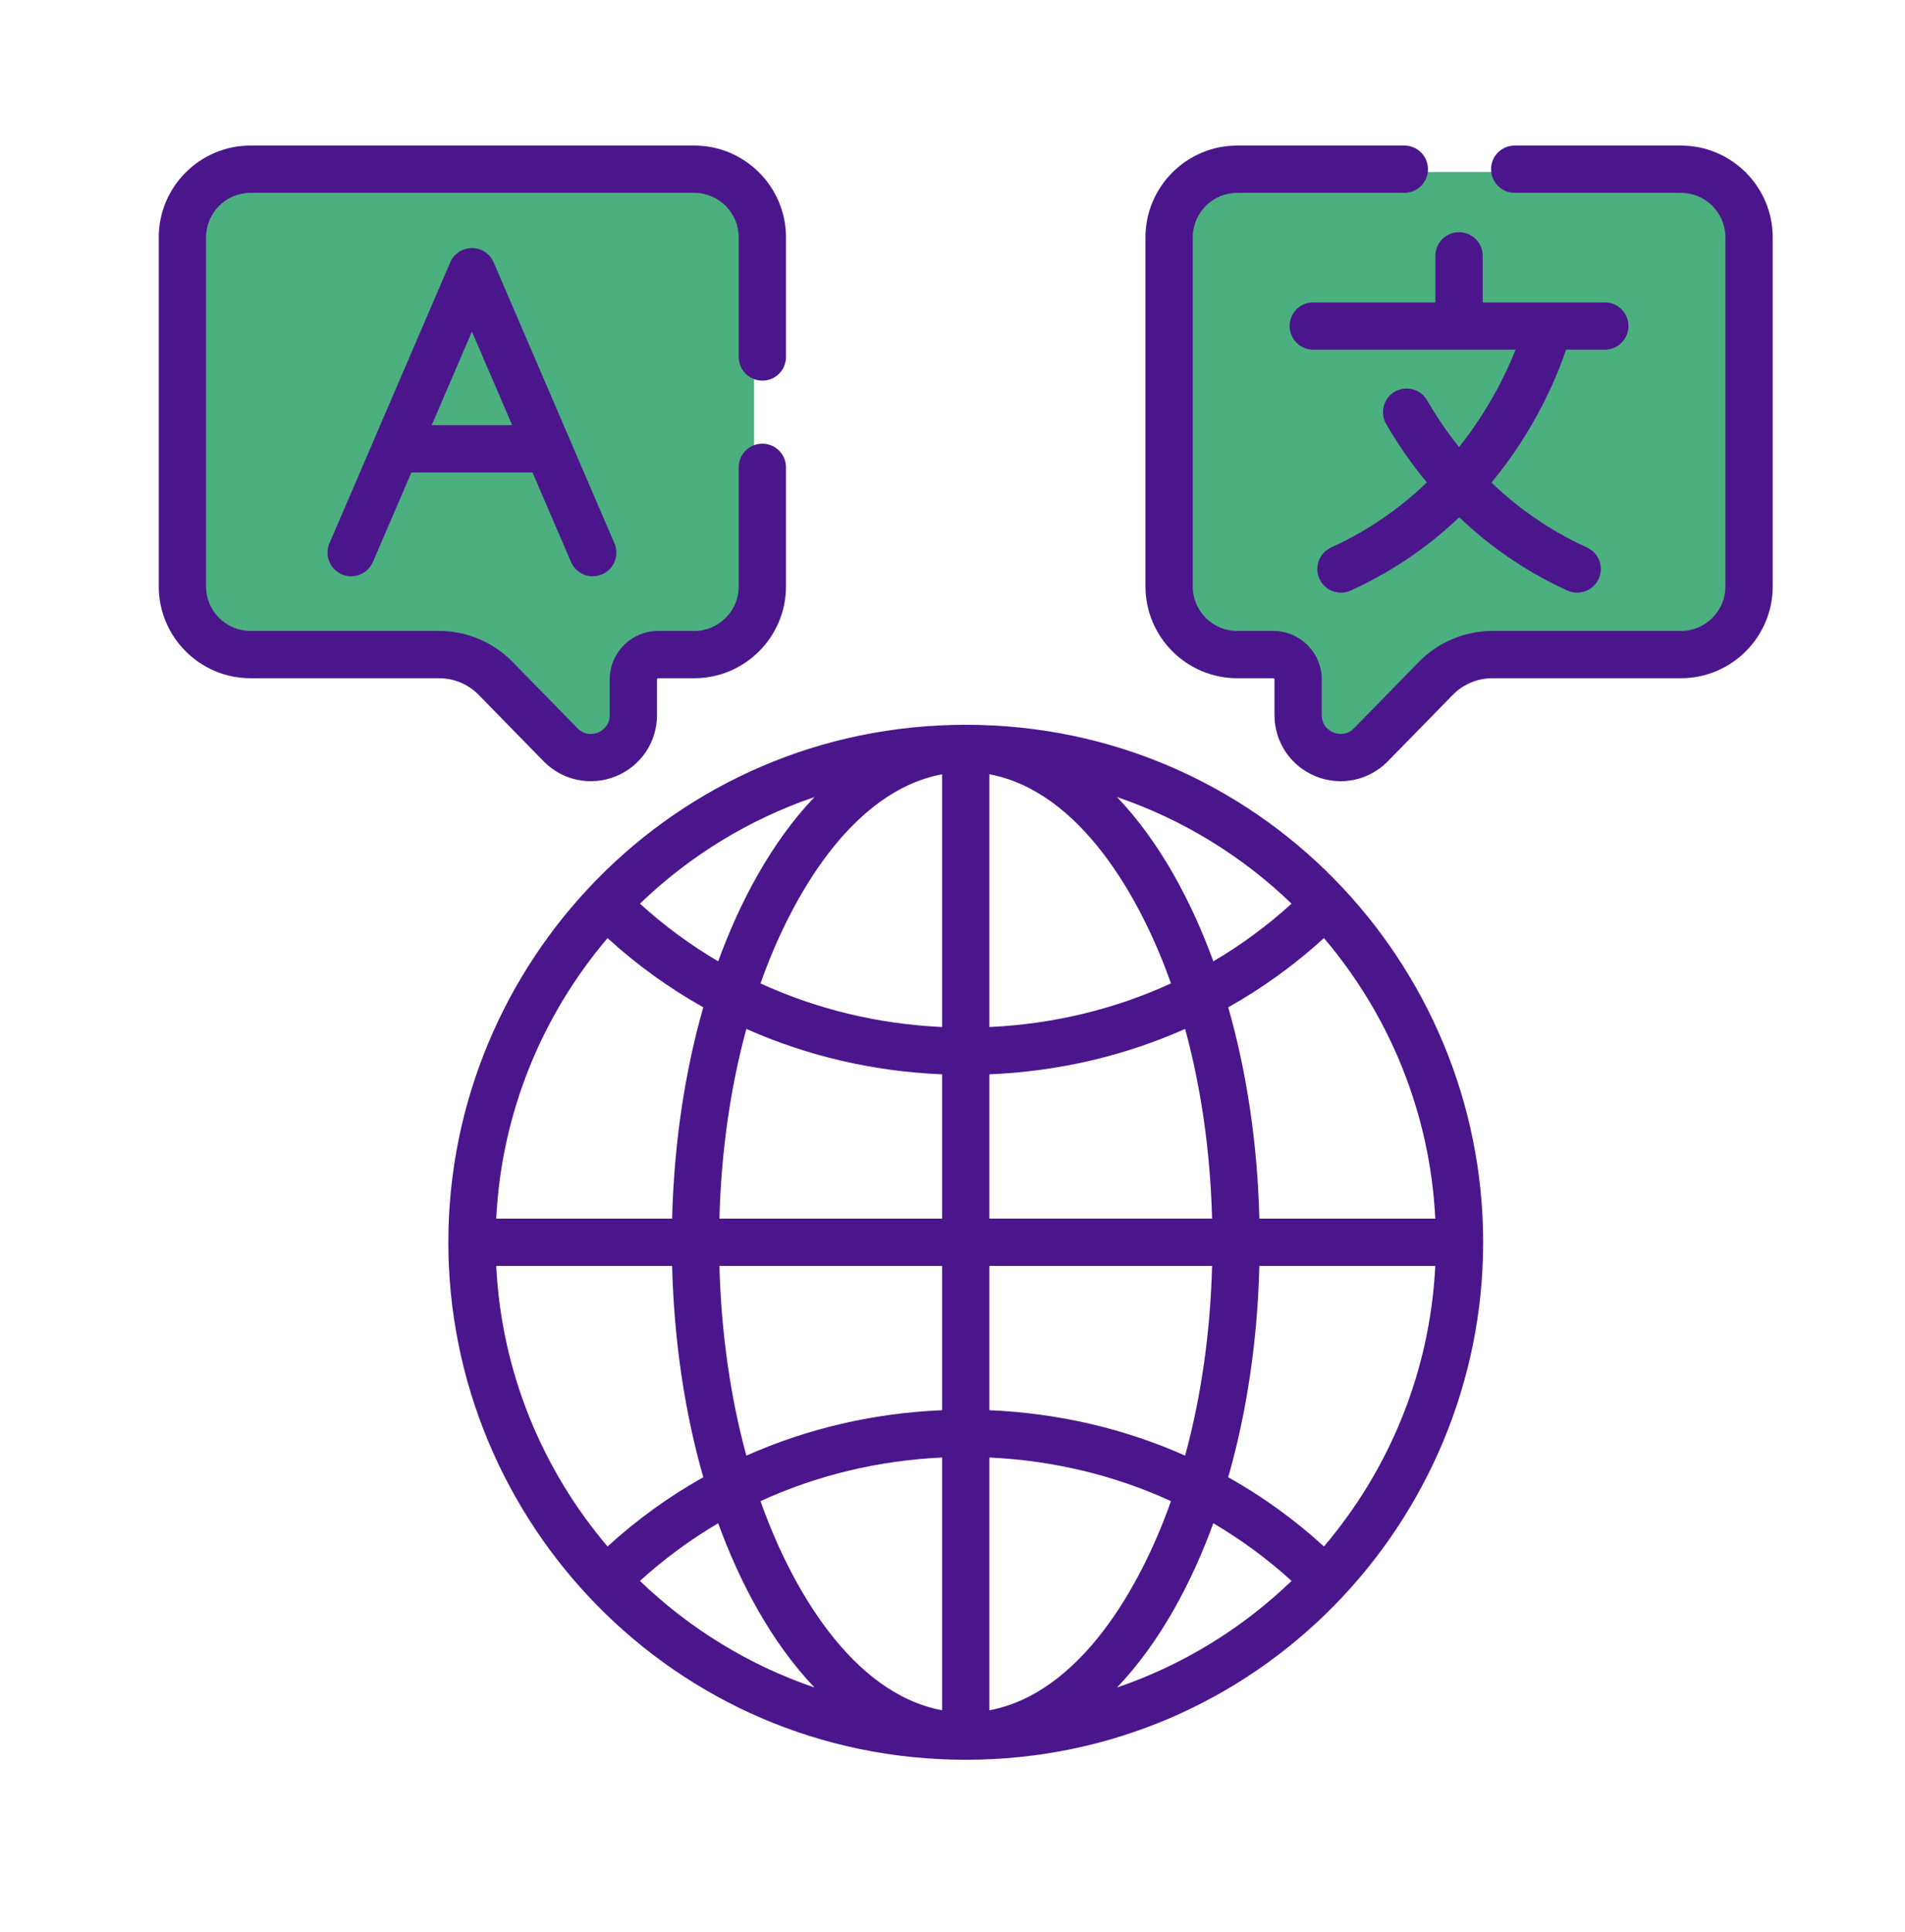 <svg xmlns="http://www.w3.org/2000/svg" width="72" height="73" viewBox="0 0 72 73"
                                            fill="none">
                                            <g clip-path="url(#clip0_1251_22748)">
                                                <path d="M7.5 7V24L18 25L23 28.5L24.5 25L28.5 24V7H7.5Z" fill="#4CAF80" />
                                                <path d="M66 6.5V24.5H55.5L50 28.5L49 24.5L45 23.5V6.5H66Z"
                                                    fill="#4CAF80" />
                                                <path
                                                    d="M16.945 46.944C16.945 57.511 25.47 66.5 36.501 66.5C47.526 66.5 56.056 57.514 56.056 46.944C56.056 36.377 47.532 27.389 36.501 27.389C25.475 27.389 16.945 36.376 16.945 46.944ZM30.783 30.12C29.145 31.837 27.953 34.106 27.144 36.327C26.091 35.708 25.101 34.98 24.187 34.148C26.045 32.359 28.29 30.969 30.783 30.12ZM22.963 35.45C24.073 36.464 25.287 37.339 26.581 38.066C25.878 40.522 25.474 43.233 25.403 46.051H18.755C18.956 42.02 20.507 38.339 22.963 35.45ZM18.755 47.838H25.403C25.474 50.655 25.878 53.367 26.581 55.823C25.287 56.549 24.073 57.424 22.963 58.439C20.507 55.55 18.956 51.869 18.755 47.838ZM24.187 59.741C25.101 58.909 26.091 58.181 27.144 57.562C27.953 59.783 29.145 62.051 30.783 63.769C28.29 62.919 26.045 61.53 24.187 59.741ZM35.607 64.629C32.202 63.992 29.905 60.013 28.744 56.726C30.865 55.753 33.187 55.19 35.607 55.078V64.629ZM35.607 53.29C33.004 53.4 30.503 53.986 28.209 55.007C27.607 52.797 27.257 50.368 27.191 47.838H35.607V53.29ZM35.607 46.051H27.191C27.257 43.521 27.607 41.092 28.209 38.882C30.503 39.903 33.004 40.489 35.607 40.598V46.051ZM35.607 38.81C33.187 38.699 30.865 38.136 28.744 37.162C29.904 33.876 32.201 29.897 35.607 29.259V38.81ZM42.218 63.769C43.857 62.051 45.049 59.783 45.858 57.562C46.91 58.181 47.901 58.909 48.815 59.741C46.957 61.53 44.712 62.919 42.218 63.769ZM50.039 58.439C48.928 57.424 47.715 56.549 46.421 55.823C47.123 53.367 47.528 50.656 47.598 47.838H54.247C54.046 51.869 52.495 55.55 50.039 58.439ZM54.247 46.051H47.598C47.528 43.233 47.124 40.521 46.421 38.066C47.715 37.339 48.928 36.464 50.039 35.45C52.495 38.339 54.046 42.02 54.247 46.051ZM48.815 34.148C47.901 34.98 46.91 35.708 45.858 36.327C45.049 34.106 43.856 31.837 42.218 30.12C44.712 30.969 46.957 32.359 48.815 34.148ZM37.394 29.259C40.8 29.897 43.097 33.875 44.257 37.162C42.136 38.136 39.815 38.699 37.394 38.81V29.259ZM37.394 40.598C39.997 40.489 42.498 39.903 44.792 38.882C45.394 41.092 45.745 43.521 45.811 46.05H37.394V40.598ZM37.394 47.838H45.811C45.745 50.368 45.394 52.797 44.792 55.006C42.498 53.986 39.997 53.4 37.394 53.29V47.838ZM37.394 55.078C39.815 55.19 42.136 55.753 44.257 56.726C43.097 60.013 40.8 63.992 37.394 64.629V55.078Z"
                                                    fill="#4B168C" />
                                                <path
                                                    d="M55.145 8.774C54.651 8.774 54.251 9.174 54.251 9.668V11.427H49.636C49.142 11.427 48.742 11.827 48.742 12.32C48.742 12.814 49.142 13.214 49.636 13.214H57.282C56.918 14.13 56.253 15.504 55.145 16.895C54.65 16.276 54.251 15.67 53.937 15.127C53.69 14.7 53.143 14.555 52.716 14.802C52.289 15.049 52.143 15.596 52.391 16.023C52.781 16.698 53.287 17.458 53.928 18.232C52.966 19.156 51.776 20.022 50.311 20.689C49.862 20.894 49.664 21.424 49.868 21.873C50.073 22.322 50.603 22.52 51.052 22.316C52.715 21.558 54.063 20.584 55.152 19.546C56.231 20.576 57.575 21.558 59.238 22.316C59.687 22.52 60.217 22.322 60.422 21.873C60.627 21.424 60.428 20.894 59.979 20.689C58.511 20.021 57.323 19.151 56.37 18.237C58.024 16.24 58.846 14.235 59.189 13.214H60.654C61.148 13.214 61.548 12.814 61.548 12.32C61.548 11.827 61.148 11.427 60.654 11.427H56.039V9.668C56.038 9.174 55.639 8.774 55.145 8.774Z"
                                                    fill="#4B168C" />
                                                <path
                                                    d="M17.837 9.374C17.48 9.374 17.157 9.587 17.016 9.915L12.452 20.53C12.257 20.984 12.466 21.509 12.92 21.704C13.373 21.899 13.899 21.69 14.094 21.236L15.548 17.854H20.126L21.581 21.236C21.776 21.689 22.301 21.899 22.755 21.704C23.208 21.509 23.417 20.984 23.222 20.53L18.658 9.915C18.517 9.587 18.194 9.374 17.837 9.374ZM16.316 16.067L17.837 12.53L19.358 16.067L16.316 16.067Z"
                                                    fill="#4B168C" />
                                                <path
                                                    d="M67 22.16V8.97C67 7.057 65.444 5.5 63.53 5.5H57.247C56.754 5.5 56.354 5.9 56.354 6.394C56.354 6.887 56.754 7.287 57.247 7.287H63.53C64.458 7.287 65.213 8.042 65.213 8.97V22.16C65.213 23.088 64.458 23.843 63.53 23.843H56.398C55.364 23.843 54.356 24.267 53.633 25.006L51.176 27.519C50.866 27.836 50.503 27.722 50.399 27.68C50.295 27.638 49.956 27.465 49.956 27.021V25.673C49.956 24.664 49.135 23.843 48.126 23.843H46.763C45.835 23.843 45.08 23.088 45.08 22.16V8.97C45.08 8.042 45.835 7.287 46.763 7.287H53.077C53.571 7.287 53.971 6.887 53.971 6.394C53.971 5.9 53.571 5.5 53.077 5.5H46.763C44.85 5.5 43.293 7.057 43.293 8.97V22.16C43.293 24.073 44.85 25.63 46.763 25.63H48.126C48.15 25.63 48.169 25.649 48.169 25.673V27.021C48.169 28.041 48.779 28.95 49.724 29.335C50.669 29.72 51.74 29.498 52.454 28.768L54.911 26.256C55.3 25.858 55.842 25.63 56.398 25.63H63.53C65.444 25.63 67 24.073 67 22.16Z"
                                                    fill="#4B168C" />
                                                <path
                                                    d="M6 22.16C6 24.073 7.557 25.63 9.47 25.63H16.602C17.159 25.63 17.701 25.858 18.089 26.256L20.546 28.768C21.261 29.499 22.333 29.719 23.276 29.335C24.221 28.95 24.832 28.041 24.832 27.021V25.673C24.832 25.649 24.851 25.63 24.874 25.63H26.237C28.151 25.63 29.707 24.073 29.707 22.16V17.66C29.707 17.166 29.307 16.766 28.814 16.766C28.32 16.766 27.92 17.166 27.92 17.66V22.16C27.92 23.088 27.165 23.843 26.237 23.843H24.874C23.865 23.843 23.045 24.664 23.045 25.673V27.021C23.045 27.465 22.706 27.638 22.602 27.68C22.498 27.722 22.134 27.836 21.824 27.519L19.367 25.006C18.644 24.267 17.637 23.843 16.603 23.843H9.47C8.542 23.843 7.787 23.088 7.787 22.16V8.97C7.787 8.042 8.542 7.287 9.47 7.287H26.237C27.165 7.287 27.92 8.042 27.92 8.97V13.49C27.92 13.984 28.32 14.384 28.814 14.384C29.307 14.384 29.707 13.984 29.707 13.49V8.97C29.707 7.057 28.151 5.5 26.237 5.5H9.47C7.557 5.5 6 7.057 6 8.97L6 22.16Z"
                                                    fill="#4B168C" />
                                            </g>
                                            <defs>
                                                <clipPath id="clip0_1251_22748">
                                                    <rect width="61" height="61" fill="white"
                                                        transform="translate(6 5.5)" />
                                                </clipPath>
                                            </defs>
                                        </svg>